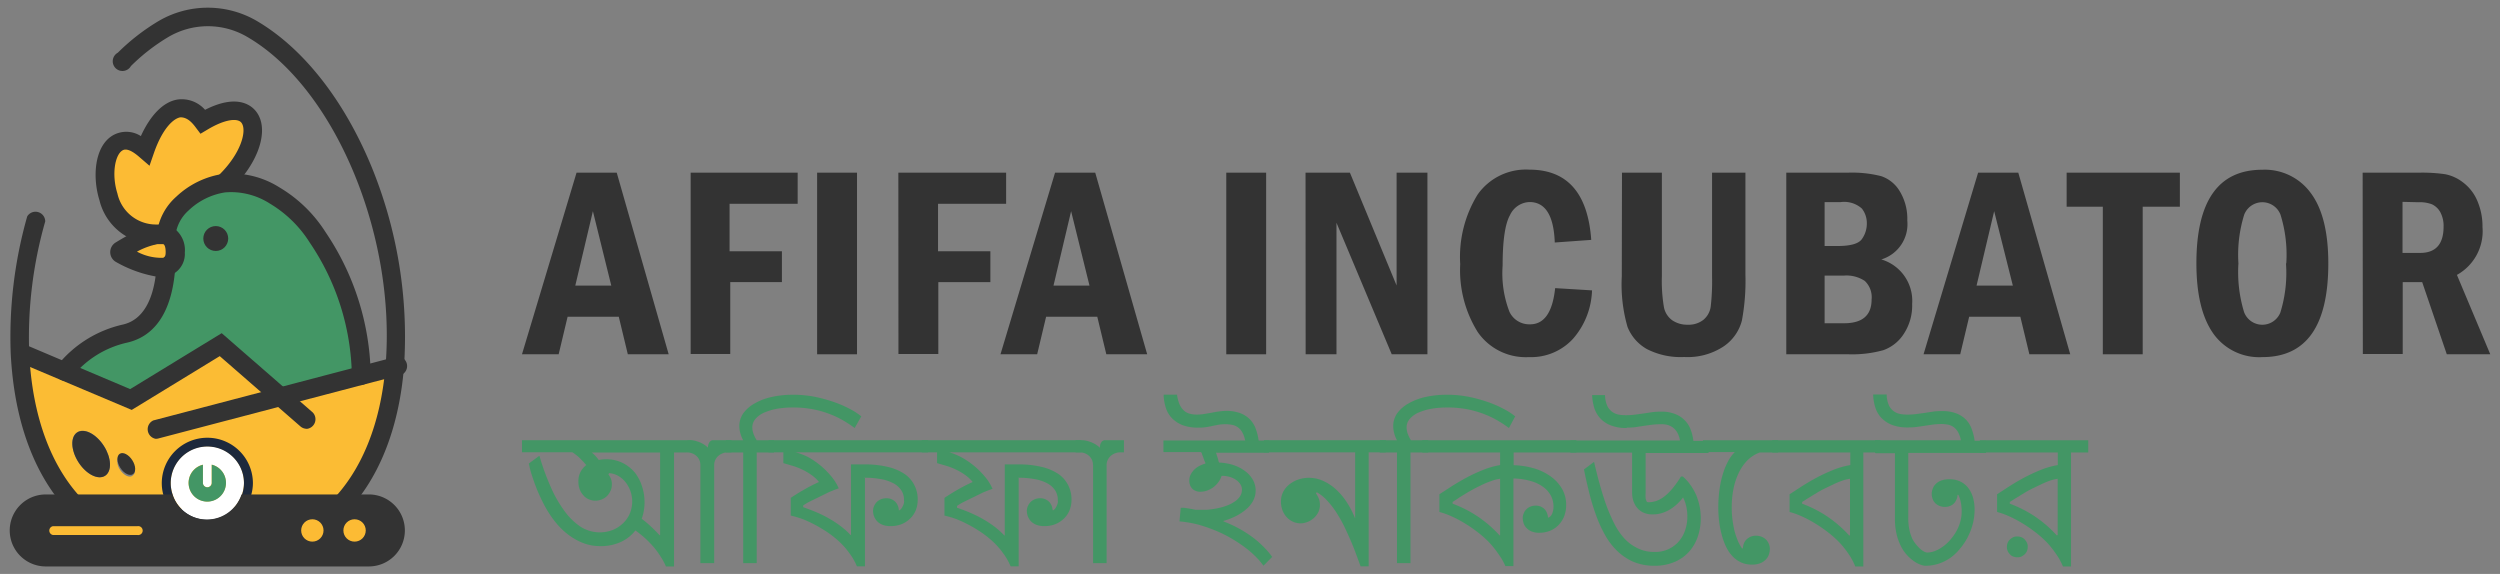 <svg id="Layer_1" data-name="Layer 1" xmlns="http://www.w3.org/2000/svg" viewBox="0 0 257 59"><rect x="0" y="0" width="257" height="59" fill="#808080" stroke="none"/><defs><style>.cls-1{fill:#333;}.cls-2{fill:#439665;}.cls-3{fill:#fff;}.cls-4{fill:#fbbc34;}.cls-5{fill:#fcbb34;}.cls-6{fill:#1d293c;}</style></defs><title>web logo</title><path class="cls-1" d="M59.27,17.75H63.4l5.34,18.67h-4.2l-.93-3.86H58.35l-.92,3.86H53.66Zm3.57,11.61-1.89-7.65-1.81,7.65Z"/><path class="cls-1" d="M71,17.75H82v3.2h-7v4.88h5.38V29H75.07v7.39H71Z"/><path class="cls-1" d="M84,17.75h4.1V36.42H84Z"/><path class="cls-1" d="M92.35,17.75h11.08v3.2h-7v4.88h5.38V29H96.46v7.39h-4.1Z"/><path class="cls-1" d="M108.46,17.75h4.13l5.34,18.67h-4.2l-.93-3.86h-5.26l-.92,3.86h-3.77ZM112,29.36l-1.89-7.65-1.81,7.65Z"/><path class="cls-1" d="M126.06,17.75h4.1V36.42h-4.1Z"/><path class="cls-1" d="M134.21,17.75h4.56l4.8,11.6V17.75h3.17V36.42h-3.67L137.39,22.9V36.42h-3.17Z"/><path class="cls-1" d="M159.87,29.62l3.79.23a7.93,7.93,0,0,1-1.93,4.95,5.84,5.84,0,0,1-4.56,1.91,6,6,0,0,1-5.25-2.56,12,12,0,0,1-1.81-7A12.19,12.19,0,0,1,151.9,20a6.07,6.07,0,0,1,5.32-2.56q5.84,0,6.36,7.22l-3.75.27q-.15-4.16-2.6-4.16a2.29,2.29,0,0,0-2,1.34q-.76,1.34-.76,5.2a11,11,0,0,0,.7,4.74,2.25,2.25,0,0,0,2.09,1.29Q159.47,33.37,159.87,29.62Z"/><path class="cls-1" d="M166.74,17.75h4.1V28.42a16.14,16.14,0,0,0,.21,3.15,2.17,2.17,0,0,0,.85,1.35,2.7,2.7,0,0,0,1.59.46,2.45,2.45,0,0,0,1.63-.51,2.14,2.14,0,0,0,.74-1.34,22.92,22.92,0,0,0,.14-3.11V17.75h3.43V28.25a22.24,22.24,0,0,1-.36,4.69,4.6,4.6,0,0,1-1.85,2.65,6.69,6.69,0,0,1-4.08,1.11,7.62,7.62,0,0,1-3.83-.81,4.54,4.54,0,0,1-2-2.28,15.7,15.7,0,0,1-.59-5.19Z"/><path class="cls-1" d="M183.63,17.75H190a12.14,12.14,0,0,1,3.39.36,3.53,3.53,0,0,1,1.91,1.56,5.44,5.44,0,0,1,.77,3,3.79,3.79,0,0,1-2.67,4,4.44,4.44,0,0,1,3.17,4.58,5.28,5.28,0,0,1-.86,3.07A4.14,4.14,0,0,1,193.6,36a12,12,0,0,1-3.59.42h-6.38Zm3.94,7.54h1.33q2,0,2.5-.71a2.71,2.71,0,0,0,.51-1.63,2.41,2.41,0,0,0-.51-1.51,2.72,2.72,0,0,0-2.2-.66h-1.63Zm0,7.94h2q2.83,0,2.83-2.44a2.3,2.3,0,0,0-.7-1.91,3.4,3.4,0,0,0-2.13-.55h-2Z"/><path class="cls-1" d="M203.35,17.75h4.13l5.34,18.67h-4.2l-.93-3.86h-5.26l-.92,3.86h-3.77Zm3.57,11.61L205,21.71l-1.81,7.65Z"/><path class="cls-1" d="M212.45,17.75h11.64v3.5h-3.82V36.42h-4.1V21.25h-3.72Z"/><path class="cls-1" d="M239.35,27.08q0,9.63-6.77,9.63a5.78,5.78,0,0,1-5.08-2.46q-1.71-2.46-1.71-7.18,0-9.62,6.77-9.62a5.84,5.84,0,0,1,5,2.41Q239.35,22.27,239.35,27.08Zm-4.32,0a13.87,13.87,0,0,0-.59-5,2,2,0,0,0-3.74,0,13.89,13.89,0,0,0-.59,5,14.11,14.11,0,0,0,.58,5,2,2,0,0,0,3.73.05A13.75,13.75,0,0,0,235,27.08Z"/><path class="cls-1" d="M242.88,17.75h5.87a16.44,16.44,0,0,1,2.62.16,4.36,4.36,0,0,1,1.84.85,4.6,4.6,0,0,1,1.46,1.89,6.61,6.61,0,0,1,.53,2.69,5.13,5.13,0,0,1-2.63,4.92L256,36.42h-4.47L249,29H247v7.39h-4.1Zm4.1,3V26h1.81q2.41,0,2.41-2.7a2.94,2.94,0,0,0-.36-1.53A1.92,1.92,0,0,0,250,21a3.53,3.53,0,0,0-1.39-.21Z"/><path class="cls-2" d="M72,47.8a1.37,1.37,0,0,0-.1-.5,1.3,1.3,0,0,0-.29-.41,1.34,1.34,0,0,0-.45-.28,1.49,1.49,0,0,0-.57-.1H69.29V58.23h-.83a6.81,6.81,0,0,0-.54-1,8.23,8.23,0,0,0-.73-1,10.45,10.45,0,0,0-.87-.9,11.85,11.85,0,0,0-1-.8,4,4,0,0,1-1.45,1.16,4.84,4.84,0,0,1-2.15.45,4.76,4.76,0,0,1-1.59-.25,6,6,0,0,1-1.38-.69,7.06,7.06,0,0,1-1.19-1,9.11,9.11,0,0,1-1-1.26,11.84,11.84,0,0,1-.8-1.39c-.23-.48-.45-.94-.63-1.41s-.33-.9-.47-1.33-.22-.81-.3-1.16l1.05-.77h.05A24.09,24.09,0,0,0,56.59,50,12.64,12.64,0,0,0,58,52.49a6.61,6.61,0,0,0,1.67,1.65,3.68,3.68,0,0,0,3.37.32,3.38,3.38,0,0,0,1.05-.71,3,3,0,0,0,.67-1,3.22,3.22,0,0,0,.23-1.2,3.17,3.17,0,0,0-.16-1,3.23,3.23,0,0,0-.47-.91,2.63,2.63,0,0,0-.74-.68,2.18,2.18,0,0,0-1-.32l-.08.12a1.93,1.93,0,0,1,.26.46,1.52,1.52,0,0,1,.1.57,1.58,1.58,0,0,1-.13.65,1.8,1.8,0,0,1-.36.54,1.57,1.57,0,0,1-.55.36,1.59,1.59,0,0,1-.66.13,1.68,1.68,0,0,1-.67-.14,1.52,1.52,0,0,1-.55-.4,1.86,1.86,0,0,1-.38-.61,2.16,2.16,0,0,1-.14-.79,2.09,2.09,0,0,1,.21-1,2.14,2.14,0,0,1,.6-.72l-.3-.34-.37-.38c-.13-.12-.26-.24-.4-.34a3.26,3.26,0,0,0-.37-.26H53.66V45.25h17a2.76,2.76,0,0,1,.47,0,3,3,0,0,1,.56.13,3.18,3.18,0,0,1,.57.25,2.37,2.37,0,0,1,.52.39V46a.91.91,0,0,1,.15-.54.45.45,0,0,1,.39-.21H75.2v1.25h-.34a1.49,1.49,0,0,0-.57.1,1.51,1.51,0,0,0-.46.28,1.3,1.3,0,0,0-.3.41,1.19,1.19,0,0,0-.11.5v10.1H72V47.77ZM60.81,46.51a2.22,2.22,0,0,1,.38.34,3.47,3.47,0,0,1,.36.44,3.84,3.84,0,0,1,2.46.3,4,4,0,0,1,1.26,1A4.48,4.48,0,0,1,66,50a5.24,5.24,0,0,1,.26,1.63,5.11,5.11,0,0,1-.29,1.7,11.42,11.42,0,0,1,.94.79c.3.28.61.59.9.9h.05V46.52h-7.1Z"/><path class="cls-2" d="M79.56,45.26v1.25H77.79V57.89H76.4V46.51H74.62V45.26H76.4A3.17,3.17,0,0,1,76,43.81a2.35,2.35,0,0,1,.42-1.34,3.68,3.68,0,0,1,1.16-1,6.18,6.18,0,0,1,1.74-.66,9.85,9.85,0,0,1,2.18-.23,11.27,11.27,0,0,1,2.45.25,15.58,15.58,0,0,1,2.09.61,12.27,12.27,0,0,1,1.57.73,6.83,6.83,0,0,1,.93.63L87.86,44a11.79,11.79,0,0,0-1.05-.7,9,9,0,0,0-1.4-.69,9.91,9.91,0,0,0-1.75-.52,10.58,10.58,0,0,0-2.12-.2,9.44,9.44,0,0,0-1.65.13,5.8,5.8,0,0,0-1.34.4,2.45,2.45,0,0,0-.89.65,1.29,1.29,0,0,0-.32.88,2.05,2.05,0,0,0,.11.62,3.34,3.34,0,0,0,.34.69h1.77Z"/><path class="cls-2" d="M88.92,49.13v9.09h-.83a6,6,0,0,0-.74-1.31,8,8,0,0,0-1-1.16,10.5,10.5,0,0,0-1.24-1,13.9,13.9,0,0,0-1.33-.8,12.1,12.1,0,0,0-1.3-.6A11.55,11.55,0,0,0,81.29,53V51.18c.41-.27.85-.55,1.34-.83a17.2,17.2,0,0,1,1.56-.8,3.78,3.78,0,0,0-.87-.79,6.53,6.53,0,0,0-1-.56,7.14,7.14,0,0,0-1-.36l-.79-.23V46.5H79V45.25h16.4V46.5H81.79A6.44,6.44,0,0,1,83.1,47a8.35,8.35,0,0,1,2.38,2,4.92,4.92,0,0,1,.74,1.2c-.28.1-.6.22-1,.39l-1,.49-1,.49a5.42,5.42,0,0,0-.65.39v.18c.42.15.84.3,1.26.48a12.6,12.6,0,0,1,1.25.6,12,12,0,0,1,1.21.77,8.21,8.21,0,0,1,1.14,1h.05V47.74h1.39a10,10,0,0,1,2.41.26,5.29,5.29,0,0,1,1.72.73,3.09,3.09,0,0,1,1,1.15,3.18,3.18,0,0,1,.34,1.5,2.93,2.93,0,0,1-.17,1,2.46,2.46,0,0,1-.53.85,2.7,2.7,0,0,1-.88.62,2.88,2.88,0,0,1-1.23.23,2,2,0,0,1-.87-.16,1.49,1.49,0,0,1-.55-.4,1.66,1.66,0,0,1-.28-.5,1.75,1.75,0,0,1-.08-.49,1.13,1.13,0,0,1,.1-.49,1.41,1.41,0,0,1,.27-.42,1.28,1.28,0,0,1,.43-.29,1.4,1.4,0,0,1,.56-.11,1.28,1.28,0,0,1,.58.12,1.21,1.21,0,0,1,.4.3,1.36,1.36,0,0,1,.31.81l.09,0a.93.93,0,0,0,.19-.2,1.21,1.21,0,0,0,.15-.27,1.44,1.44,0,0,0,.1-.29,1,1,0,0,0,0-.29,1.74,1.74,0,0,0-.28-1,2.18,2.18,0,0,0-.81-.72,4.32,4.32,0,0,0-1.31-.43,9.27,9.27,0,0,0-1.76-.14Z"/><path class="cls-2" d="M104.72,49.13v9.09h-.83a6,6,0,0,0-.74-1.31,8,8,0,0,0-1-1.16,10.5,10.5,0,0,0-1.24-1,13.9,13.9,0,0,0-1.33-.8,12.1,12.1,0,0,0-1.3-.6A11.55,11.55,0,0,0,97.09,53V51.18c.41-.27.85-.55,1.34-.83a17.2,17.2,0,0,1,1.56-.8,3.78,3.78,0,0,0-.87-.79,6.53,6.53,0,0,0-1-.56,7.14,7.14,0,0,0-1-.36l-.79-.23V46.5H94.76V45.25h16.4V46.5H97.6a6.45,6.45,0,0,1,1.31.55,8.35,8.35,0,0,1,2.38,2,4.92,4.92,0,0,1,.74,1.2c-.28.1-.6.22-1,.39l-1,.49-1,.49a5.42,5.42,0,0,0-.65.39v.18c.42.15.84.3,1.26.48a12.6,12.6,0,0,1,1.25.6,12,12,0,0,1,1.21.77,8.21,8.21,0,0,1,1.14,1h.05V47.74h1.39a10,10,0,0,1,2.41.26,5.29,5.29,0,0,1,1.72.73,3.09,3.09,0,0,1,1,1.15,3.18,3.18,0,0,1,.34,1.5,2.93,2.93,0,0,1-.17,1,2.46,2.46,0,0,1-.53.85,2.7,2.7,0,0,1-.88.62,2.88,2.88,0,0,1-1.23.23,2,2,0,0,1-.87-.16,1.49,1.49,0,0,1-.55-.4,1.66,1.66,0,0,1-.28-.5,1.75,1.75,0,0,1-.08-.49,1.13,1.13,0,0,1,.1-.49,1.41,1.41,0,0,1,.27-.42,1.28,1.28,0,0,1,.43-.29,1.4,1.4,0,0,1,.56-.11,1.28,1.28,0,0,1,.58.12,1.21,1.21,0,0,1,.4.3,1.36,1.36,0,0,1,.31.81l.09,0a.93.93,0,0,0,.19-.2,1.21,1.21,0,0,0,.15-.27,1.44,1.44,0,0,0,.1-.29,1,1,0,0,0,0-.29,1.74,1.74,0,0,0-.28-1,2.18,2.18,0,0,0-.81-.72,4.32,4.32,0,0,0-1.31-.43,9.27,9.27,0,0,0-1.76-.14Z"/><path class="cls-2" d="M112.36,47.79a1.35,1.35,0,0,0-.1-.5,1.31,1.31,0,0,0-.29-.41,1.35,1.35,0,0,0-.45-.28,1.49,1.49,0,0,0-.57-.1h-.38V45.26h.38a2.71,2.71,0,0,1,.47,0,3,3,0,0,1,.56.13,3.13,3.13,0,0,1,.57.25,2.37,2.37,0,0,1,.52.39V46a.91.91,0,0,1,.15-.54.45.45,0,0,1,.39-.21h1.93V46.5h-.34a1.49,1.49,0,0,0-.57.1,1.51,1.51,0,0,0-.46.28,1.29,1.29,0,0,0-.3.41,1.19,1.19,0,0,0-.11.5v10.1h-1.39V47.78Z"/><path class="cls-2" d="M129.86,58.13a6.34,6.34,0,0,0-.73-.86,9.27,9.27,0,0,0-1.07-.94,14.68,14.68,0,0,0-1.37-.92,12.84,12.84,0,0,0-1.62-.82,16.08,16.08,0,0,0-1.82-.64,11.47,11.47,0,0,0-2-.35l.13-1.4.34,0,.4.06.42.07.39.08.32,0,.38,0c.26,0,.55,0,.85-.05a8.83,8.83,0,0,0,.9-.16,6.11,6.11,0,0,0,.86-.27,3.56,3.56,0,0,0,.73-.4,1.88,1.88,0,0,0,.51-.52,1.18,1.18,0,0,0,.19-.64,1,1,0,0,0-.19-.63,1.6,1.6,0,0,0-.49-.46,2.37,2.37,0,0,0-.64-.27,2.48,2.48,0,0,0-.64-.09h-.13a2.11,2.11,0,0,1-.37.7,2.64,2.64,0,0,1-.55.52,2.28,2.28,0,0,1-.63.31,2,2,0,0,1-.62.1,1.24,1.24,0,0,1-.5-.09,1,1,0,0,1-.37-.25,1.12,1.12,0,0,1-.21-.36,1.27,1.27,0,0,1-.07-.44,1.32,1.32,0,0,1,.13-.6,1.94,1.94,0,0,1,.36-.51,2,2,0,0,1,.53-.39,2.81,2.81,0,0,1,.63-.25c0-.06,0-.14-.08-.25l-.12-.34a3.47,3.47,0,0,0-.13-.34c0-.11-.08-.19-.11-.26H119.6V45.28H128a2.68,2.68,0,0,0-.3-.85,1.54,1.54,0,0,0-.47-.52,1.57,1.57,0,0,0-.59-.24,3.54,3.54,0,0,0-.66-.06,4.69,4.69,0,0,0-.7.05l-.62.12c-.2.05-.43.09-.66.13a5,5,0,0,1-.82.05,4.37,4.37,0,0,1-1.65-.27,3.08,3.08,0,0,1-1.09-.74,2.73,2.73,0,0,1-.61-1.08,4.88,4.88,0,0,1-.21-1.3H121a3.65,3.65,0,0,0,.26,1,1.92,1.92,0,0,0,.45.64,1.44,1.44,0,0,0,.6.32,2.68,2.68,0,0,0,.71.09,4.64,4.64,0,0,0,.75-.06l.77-.13c.25-.05.51-.1.76-.13a6.07,6.07,0,0,1,.72-.06,4.08,4.08,0,0,1,1.5.24,2.84,2.84,0,0,1,1,.66,2.69,2.69,0,0,1,.59,1,5.45,5.45,0,0,1,.28,1.15h1.06v1.25H125l.07.18c0,.08.06.19.09.29l.09.31c0,.1.05.18.07.23a5.56,5.56,0,0,1,1.42.24,4.14,4.14,0,0,1,1.2.6,2.9,2.9,0,0,1,.83.89,2.22,2.22,0,0,1,.31,1.14,2.27,2.27,0,0,1-.28,1.1,3.16,3.16,0,0,1-.76.89,5.15,5.15,0,0,1-1.06.68,7,7,0,0,1-1.21.46v.05a11.77,11.77,0,0,1,1.46.66,12.16,12.16,0,0,1,1.36.84,9.53,9.53,0,0,1,1.19,1,8.27,8.27,0,0,1,1,1.15l-.88.89Z"/><path class="cls-2" d="M139.26,53.22h.05V46.5h-9.38V45.25h12.54V46.5H140.7V58.22h-.83L139.42,57c-.17-.46-.35-.93-.57-1.43s-.44-1-.68-1.49a14.56,14.56,0,0,0-.8-1.41,8.87,8.87,0,0,0-.94-1.21,4.23,4.23,0,0,0-1.07-.86l-.08.12a2.37,2.37,0,0,1,.29.53,1.76,1.76,0,0,1,.12.65,1.83,1.83,0,0,1-.16.74,2.08,2.08,0,0,1-1.08,1,2,2,0,0,1-.76.16,1.94,1.94,0,0,1-1.42-.64,2.13,2.13,0,0,1-.43-.7,2.47,2.47,0,0,1-.16-.87,2.2,2.2,0,0,1,.26-1.08,2.38,2.38,0,0,1,.68-.77,3.05,3.05,0,0,1,.92-.47,3.36,3.36,0,0,1,1-.15,3.48,3.48,0,0,1,1.53.34,4.85,4.85,0,0,1,1.33.91,6.53,6.53,0,0,1,1.08,1.31,9.12,9.12,0,0,1,.79,1.53Z"/><path class="cls-2" d="M146.82,45.26v1.25H145V57.89h-1.39V46.51h-1.77V45.26h1.77a3.17,3.17,0,0,1-.39-1.45,2.35,2.35,0,0,1,.42-1.34,3.68,3.68,0,0,1,1.16-1,6.18,6.18,0,0,1,1.74-.66,9.85,9.85,0,0,1,2.18-.23,11.27,11.27,0,0,1,2.45.25,15.58,15.58,0,0,1,2.09.61,12.27,12.27,0,0,1,1.57.73,6.83,6.83,0,0,1,.93.63L155.12,44a11.79,11.79,0,0,0-1.05-.7,9,9,0,0,0-1.4-.69,9.91,9.91,0,0,0-1.75-.52,10.58,10.58,0,0,0-2.12-.2,9.44,9.44,0,0,0-1.65.13,5.8,5.8,0,0,0-1.34.4,2.45,2.45,0,0,0-.89.65,1.28,1.28,0,0,0-.32.88,2.05,2.05,0,0,0,.11.62,3.34,3.34,0,0,0,.34.69h1.77Z"/><path class="cls-2" d="M154.21,46.51h-8V45.26h15.84v1.25H155.6v1.31a8.46,8.46,0,0,1,2,.3,5.69,5.69,0,0,1,1.73.8,4.1,4.1,0,0,1,1.21,1.27A3.23,3.23,0,0,1,161,51.9a3.13,3.13,0,0,1-.23,1.24,2.75,2.75,0,0,1-.62.9,2.48,2.48,0,0,1-.88.55,3,3,0,0,1-1,.18,2.06,2.06,0,0,1-.85-.15,1.55,1.55,0,0,1-.54-.39,1.27,1.27,0,0,1-.27-.5,1.67,1.67,0,0,1-.07-.47,1.13,1.13,0,0,1,.1-.49,1.1,1.1,0,0,1,.27-.41,1.21,1.21,0,0,1,.42-.28,1.35,1.35,0,0,1,.55-.1,1.19,1.19,0,0,1,.56.12,1.17,1.17,0,0,1,.39.3,1.11,1.11,0,0,1,.22.4,1.2,1.2,0,0,1,.08.4l.09,0a.83.83,0,0,0,.36-.44,1.87,1.87,0,0,0,.12-.7,2.4,2.4,0,0,0-.22-1,2.46,2.46,0,0,0-.71-.9,3.78,3.78,0,0,0-1.28-.67,6.69,6.69,0,0,0-1.91-.3v9h-.83A6.37,6.37,0,0,0,154,56.9a9.18,9.18,0,0,0-1-1.23,11.32,11.32,0,0,0-1.24-1.07,13.2,13.2,0,0,0-1.33-.89,11.32,11.32,0,0,0-1.3-.67,7.94,7.94,0,0,0-1.16-.41V50.81l1.31-.85c.48-.3,1-.61,1.53-.89a18,18,0,0,1,1.67-.77,8.37,8.37,0,0,1,1.73-.49V46.5Zm0,8.53V49.22a4,4,0,0,0-.86.21c-.3.11-.62.23-.93.38s-.63.3-.94.47-.6.33-.87.5-.52.31-.74.47l-.54.35v.18a12.33,12.33,0,0,1,2.5,1.26,12.53,12.53,0,0,1,2.33,2Z"/><path class="cls-2" d="M167.26,44a4.31,4.31,0,0,1-1.69-.28,2.78,2.78,0,0,1-1.69-1.83,5.24,5.24,0,0,1-.21-1.28H165a2.79,2.79,0,0,0,.24,1.14,1.62,1.62,0,0,0,.54.62,1.71,1.71,0,0,0,.67.26,4,4,0,0,0,.67.05,7.08,7.08,0,0,0,1-.06l.87-.12.85-.13a6.53,6.53,0,0,1,.91-.05,3.65,3.65,0,0,1,1.5.26,2.73,2.73,0,0,1,1.57,1.64,5.29,5.29,0,0,1,.26,1.1h1.56v1.25h-6.47v4.1a3.7,3.7,0,0,0,0,.52,1.12,1.12,0,0,0,.09.33.19.19,0,0,0,.18.11,2.54,2.54,0,0,0,.87-.15,3,3,0,0,0,.83-.48,5.23,5.23,0,0,0,.82-.82,10.36,10.36,0,0,0,.84-1.19H173a4.94,4.94,0,0,1,.81.91,5.63,5.63,0,0,1,.58,1.05,6.4,6.4,0,0,1,.34,1.14,6.6,6.6,0,0,1,.11,1.18,5.81,5.81,0,0,1-.28,1.81,4.44,4.44,0,0,1-.86,1.56,4.14,4.14,0,0,1-1.49,1.1,5.13,5.13,0,0,1-2.14.42,5.52,5.52,0,0,1-2.19-.42,5.75,5.75,0,0,1-1.67-1.14,7.14,7.14,0,0,1-1.26-1.69,13.66,13.66,0,0,1-.92-2.07,22.8,22.8,0,0,1-.68-2.27q-.29-1.17-.52-2.31l1-.75h.05c.17.76.36,1.51.57,2.26s.43,1.48.68,2.17a17.73,17.73,0,0,0,.84,1.93A6.8,6.8,0,0,0,167,55.37a4.58,4.58,0,0,0,1.37,1,3.77,3.77,0,0,0,1.71.37,3.18,3.18,0,0,0,2.55-1.14,3.46,3.46,0,0,0,.63-1.18,4.35,4.35,0,0,0,.2-1.35,4.66,4.66,0,0,0-.11-1,3.81,3.81,0,0,0-.33-.93,4.87,4.87,0,0,1-.62.68,4.43,4.43,0,0,1-.74.56,3.68,3.68,0,0,1-.84.37,3.05,3.05,0,0,1-.91.13,2.21,2.21,0,0,1-1-.2,1.83,1.83,0,0,1-.65-.52,2.3,2.3,0,0,1-.37-.72,3,3,0,0,1-.11-.79V46.53h-6.34V45.28H172.7a2.37,2.37,0,0,0-.28-.82,1.76,1.76,0,0,0-.46-.52,1.7,1.7,0,0,0-.55-.26,2.24,2.24,0,0,0-.57-.07,9.31,9.31,0,0,0-1,.05l-.87.12-.85.13a6.53,6.53,0,0,1-.91.05Z"/><path class="cls-2" d="M175.06,46.51V45.26h7.73v1.25h-1.87a3.41,3.41,0,0,0-1.32.85,4.79,4.79,0,0,0-.9,1.34,7.09,7.09,0,0,0-.52,1.66,10.32,10.32,0,0,0-.09,3c.05.41.12.79.2,1.16a7.79,7.79,0,0,0,.33,1,4.24,4.24,0,0,0,.46.85l.09,0a1.43,1.43,0,0,1,.08-.44,1.16,1.16,0,0,1,.24-.42,1.46,1.46,0,0,1,.42-.31,1.37,1.37,0,0,1,.6-.13,1.6,1.6,0,0,1,.59.11,1.44,1.44,0,0,1,.46.3,1.35,1.35,0,0,1,.28.44,1.27,1.27,0,0,1,.1.52,1.94,1.94,0,0,1-.08.51,1.33,1.33,0,0,1-.29.52,1.6,1.6,0,0,1-.57.41,2.15,2.15,0,0,1-.9.16,2.63,2.63,0,0,1-1.11-.22,2.88,2.88,0,0,1-.89-.64,3.7,3.7,0,0,1-.67-1A6.62,6.62,0,0,1,177,55a9.21,9.21,0,0,1-.27-1.38,11.77,11.77,0,0,1-.09-1.47,13.76,13.76,0,0,1,.11-1.71,9.54,9.54,0,0,1,.33-1.6,7,7,0,0,1,.54-1.37,3.93,3.93,0,0,1,.72-1h-3.23Z"/><path class="cls-2" d="M190.18,46.51h-8V45.26h11.14v1.25h-1.77V58.23h-.83A6.37,6.37,0,0,0,190,56.9a9.18,9.18,0,0,0-1-1.23,11.32,11.32,0,0,0-1.24-1.07,13.2,13.2,0,0,0-1.33-.89,11.32,11.32,0,0,0-1.3-.67,7.94,7.94,0,0,0-1.16-.41V50.81l1.31-.85c.48-.3,1-.61,1.53-.89a18,18,0,0,1,1.67-.77,8.35,8.35,0,0,1,1.73-.49V46.5Zm0,8.53V49.22a4,4,0,0,0-.79.19,8.3,8.3,0,0,0-.91.38c-.31.15-.64.3-1,.48s-.62.34-.9.51l-.77.47-.55.35v.18a12.34,12.34,0,0,1,2.5,1.26,12.54,12.54,0,0,1,2.33,2h0Z"/><path class="cls-2" d="M192.75,46.51V45.26h8.83a2.68,2.68,0,0,0-.3-.85,1.54,1.54,0,0,0-.47-.52,1.57,1.57,0,0,0-.59-.24,3.54,3.54,0,0,0-.66-.06,7.32,7.32,0,0,0-.8.05l-.84.12-.88.13a7,7,0,0,1-.92.05,4.37,4.37,0,0,1-1.65-.27,3.06,3.06,0,0,1-1.09-.74,2.74,2.74,0,0,1-.61-1.08,4.91,4.91,0,0,1-.21-1.3h1.39a2.78,2.78,0,0,0,.24,1.14,1.62,1.62,0,0,0,.54.62,1.7,1.7,0,0,0,.68.26,4.06,4.06,0,0,0,.68.05,6.92,6.92,0,0,0,.94-.06l.87-.12.85-.13a6.12,6.12,0,0,1,.87-.05,4,4,0,0,1,1.5.24,2.83,2.83,0,0,1,1,.66,2.68,2.68,0,0,1,.59,1,5.39,5.39,0,0,1,.28,1.15h1.18v1.25h-8v6.7a5.8,5.8,0,0,0,.11,1.18,4.84,4.84,0,0,0,.29.91A3,3,0,0,0,197,56a3.17,3.17,0,0,0,.44.46,2.18,2.18,0,0,0,.39.26.84.84,0,0,0,.27.08,2.27,2.27,0,0,0,.79-.15,3.61,3.61,0,0,0,.8-.43,4.17,4.17,0,0,0,.75-.67,5.39,5.39,0,0,0,.63-.86,4.37,4.37,0,0,0,.43-1,3.94,3.94,0,0,0,.16-1.16,4.66,4.66,0,0,0-.08-.84,3.36,3.36,0,0,0-.26-.82l-.09,0a1,1,0,0,1-.08.41,1.5,1.5,0,0,1-.23.41,1.09,1.09,0,0,1-.4.3,1.27,1.27,0,0,1-.57.12,1.44,1.44,0,0,1-.56-.1,1.3,1.3,0,0,1-.44-.28,1.18,1.18,0,0,1-.27-.43,1.41,1.41,0,0,1-.1-.51,1.42,1.42,0,0,1,.08-.48,1.23,1.23,0,0,1,.28-.5,1.56,1.56,0,0,1,.56-.39,2.29,2.29,0,0,1,.9-.15,2.45,2.45,0,0,1,1.2.27,2.26,2.26,0,0,1,.8.71,3,3,0,0,1,.45,1,4.62,4.62,0,0,1,.14,1.13,6.45,6.45,0,0,1-.16,1.37,6.29,6.29,0,0,1-.48,1.33,6,6,0,0,1-.76,1.2,5.39,5.39,0,0,1-1,1,4.56,4.56,0,0,1-1.25.65,4.23,4.23,0,0,1-1.45.23,1.44,1.44,0,0,1-.4-.09,3.13,3.13,0,0,1-.62-.3,4.34,4.34,0,0,1-.71-.58,4,4,0,0,1-.67-.9,5.57,5.57,0,0,1-.5-1.29,6.7,6.7,0,0,1-.19-1.71v-6.7h-2Z"/><path class="cls-2" d="M211.53,46.51h-8V45.26h11.14v1.25h-1.77V58.23h-.83a6.37,6.37,0,0,0-.74-1.33,9.18,9.18,0,0,0-1-1.23,11.32,11.32,0,0,0-1.24-1.07,13.2,13.2,0,0,0-1.33-.89,11.32,11.32,0,0,0-1.3-.67,7.94,7.94,0,0,0-1.16-.41V50.81l1.31-.85c.48-.3,1-.61,1.53-.89a18,18,0,0,1,1.67-.77,8.37,8.37,0,0,1,1.73-.49V46.5Zm-5.22,9.71a1.17,1.17,0,0,1,.08-.43,1,1,0,0,1,.23-.33,1.52,1.52,0,0,1,.33-.23,1,1,0,0,1,.43-.08,1.18,1.18,0,0,1,.43.08,1,1,0,0,1,.33.23,1.52,1.52,0,0,1,.23.33,1,1,0,0,1,.08.43,1.17,1.17,0,0,1-.08.43,1,1,0,0,1-.23.33,1.52,1.52,0,0,1-.33.23,1,1,0,0,1-.43.08,1.18,1.18,0,0,1-.43-.08.87.87,0,0,1-.33-.23,1.1,1.1,0,0,1-.23-.33,1,1,0,0,1-.08-.43M211.53,55V49.22a4,4,0,0,0-.79.19,8.3,8.3,0,0,0-.91.38c-.31.15-.64.3-1,.48s-.62.34-.9.51l-.77.47-.55.35v.18a12.34,12.34,0,0,1,2.5,1.26,12.51,12.51,0,0,1,2.33,2h0Z"/><polygon class="cls-2" points="7.43 37.49 9.8 35.43 12.24 34.65 13.87 33.87 15.16 32.81 16.8 29.93 17.06 27.43 18 26.54 18.02 25.38 17.52 24.12 17.11 22.46 18.37 21.38 20.19 19.99 21.81 19.15 23.47 18.73 27.14 19.5 30.55 21.54 32.49 24.21 34.14 27.03 35.3 29.79 36.89 34.24 37.17 38.59 26.92 41.69 7.72 43.88 5.67 39.56 7.43 37.49"/><polygon class="cls-3" points="18.52 46.33 19.39 45.87 20.77 45.59 21.93 45.46 23.7 46.33 24.55 46.83 25.36 48.42 25.36 50.19 25.07 51.8 23.38 53.37 20.82 53.83 19.16 53.28 18.02 52.46 17.23 50.95 17.04 49.45 17.28 48.5 17.68 47.44 17.94 46.71 18.52 46.33"/><path class="cls-4" d="M21.76,47.77v1.86a.45.45,0,1,1-.91,0V47.77a1.92,1.92,0,1,0,.91,0ZM39.6,38l-1.47.38-1,.25-.93.24L30,40.49h0l-1.12.3L28,40l-5.27-4.59-9.23,5.64-5.9-2.49-.93-.39-.88-.37h0L3,36.68l-1-.42h0c0,.36,0,.72.07,1.07h0C2.51,42.52,4,47.28,6.8,50.83c.23.29.47.57.72.85s.4.44.62.65H18.68l-.08-.08a3.75,3.75,0,0,1-.45-.57,3.57,3.57,0,0,1-.4-.85,3.71,3.71,0,0,1-.2-1.19,3.76,3.76,0,0,1,7.53,0,3.77,3.77,0,0,1-.6,2,3.32,3.32,0,0,1-.45.57l-.08.08H34.62c.21-.21.42-.43.62-.65s.48-.56.71-.85a23.82,23.82,0,0,0,4.54-12.11c0-.34.07-.68.1-1Zm-26,10.92c-.34.22-.91-.08-1.28-.66S12,47,12.29,46.78s.91.08,1.28.66S14,48.66,13.63,48.88ZM7.94,44.44c.72-.47,1.95.16,2.74,1.4s.84,2.61.12,3.07-1.95-.16-2.74-1.4S7.22,44.9,7.94,44.44Z"/><path class="cls-5" d="M16.57,24.12a1.94,1.94,0,0,1,.55.09c.57.19,1,.7,1,1.74a1.33,1.33,0,0,1-1,1.49c-1.4.35-3.86-.87-4.71-1.33a.2.2,0,0,1,0-.35,11.12,11.12,0,0,1,3.76-1.61l.46,0Z"/><path class="cls-5" d="M18.78,21a5,5,0,0,0-1.66,3.24,1.94,1.94,0,0,0-.55-.09h0a3.17,3.17,0,0,0-.46,0c-7.23.19-6.54-13.24-1.19-8.65,1.35-3.89,3.82-5.78,5.93-3,5.85-3.45,6.83,1.88,2.21,6.32A7.93,7.93,0,0,0,18.78,21Z"/><path class="cls-6" d="M21.31,45a4.68,4.68,0,0,0-4.68,4.67,4.52,4.52,0,0,0,.16,1.19,4.37,4.37,0,0,0,.31.85,4.59,4.59,0,0,0,.33.57l.06.08a4.66,4.66,0,0,0,7.64,0l.06-.08a4.14,4.14,0,0,0,.33-.57,4.37,4.37,0,0,0,.31-.85A4.52,4.52,0,0,0,26,49.64,4.68,4.68,0,0,0,21.31,45Zm3.16,6.71a3.32,3.32,0,0,1-.45.57l-.08.08a3.75,3.75,0,0,1-5.26,0l-.08-.08a3.75,3.75,0,0,1-.45-.57,3.57,3.57,0,0,1-.4-.85,3.71,3.71,0,0,1-.2-1.19,3.76,3.76,0,0,1,7.53,0,3.77,3.77,0,0,1-.6,2Z"/><path class="cls-2" d="M23.23,49.64a1.92,1.92,0,1,1-2.37-1.86v1.86a.45.45,0,1,0,.91,0V47.77A1.92,1.92,0,0,1,23.23,49.64Z"/><circle class="cls-1" cx="22.18" cy="24.52" r="1.28"/><ellipse class="cls-1" cx="12.96" cy="47.83" rx="0.73" ry="1.25" transform="matrix(0.84, -0.54, 0.54, 0.84, -23.73, 14.52)"/><ellipse class="cls-1" cx="9.37" cy="46.68" rx="1.55" ry="2.65" transform="translate(-23.69 12.42) rotate(-32.63)"/><path class="cls-1" d="M8.13,53.28A1,1,0,0,1,7.45,53c-3.84-3.81-6-9.59-6.35-16.7A45.32,45.32,0,0,1,2.8,22.24a1,1,0,0,1,1.85.52A43.38,43.38,0,0,0,3,36.22c.3,6.62,2.3,12,5.78,15.42a1,1,0,0,1-.68,1.64Z"/><path class="cls-1" d="M34.62,53.28a1,1,0,0,1-.68-1.64c3.22-3.2,5.19-8.05,5.69-14C40.77,24.19,34.39,9,25.41,3.79a8,8,0,0,0-8.08,0,19.82,19.82,0,0,0-3.87,3,1,1,0,1,1-1.35-1.37,21.72,21.72,0,0,1,4.25-3.29,10,10,0,0,1,10,0c4.8,2.8,9,8.14,11.83,15a46.09,46.09,0,0,1,3.34,20.6C41,44.21,38.85,49.48,35.3,53A1,1,0,0,1,34.62,53.28Z"/><path class="cls-1" d="M6.63,39.15a1,1,0,0,1-.75-1.56,12,12,0,0,1,6.77-4.23c2-.47,3.21-2.48,3.45-6a1,1,0,0,1,1.92.05v.07c-.31,4.45-2,7.06-4.94,7.74a10.06,10.06,0,0,0-5.69,3.55A1,1,0,0,1,6.63,39.15Z"/><path class="cls-1" d="M37.17,39.56h0a1,1,0,0,1-1-1,25,25,0,0,0-4.34-13.64,12.25,12.25,0,0,0-4.1-4,7.36,7.36,0,0,0-4.61-1.14,7,7,0,0,0-3.75,1.87,4.07,4.07,0,0,0-1.34,2.62,1,1,0,0,1-1.91-.2,6,6,0,0,1,2-3.85,8.91,8.91,0,0,1,4.79-2.34,9.21,9.21,0,0,1,5.81,1.38,14.17,14.17,0,0,1,4.75,4.61,26.94,26.94,0,0,1,4.64,14.7A1,1,0,0,1,37.17,39.56Z"/><path class="cls-1" d="M18.18,23.72h0a2.2,2.2,0,0,0-.77-.43l-.1,0a2.61,2.61,0,0,0-.65-.1h-.32l-.3,0H16a7.79,7.79,0,0,0-1.94.58c-.38.16-.75.34-1.08.52s-.82.47-1.11.65a1.16,1.16,0,0,0,.07,2A12.81,12.81,0,0,0,16,28.42a5,5,0,0,0,.53,0,3.32,3.32,0,0,0,.77-.08,2.2,2.2,0,0,0,.67-.28h0A2.37,2.37,0,0,0,19,25.95,2.77,2.77,0,0,0,18.18,23.72ZM16.83,26.5a5.34,5.34,0,0,1-2.75-.63,7.41,7.41,0,0,1,2.09-.77h.07l.32,0h0l.21,0h0c.09,0,.26.18.26.82,0,.42-.1.5-.22.54Z"/><path class="cls-1" d="M15.95,25.11a5.93,5.93,0,0,1-5.73-4.54c-.72-2.31-.53-5.4,1.26-6.58a2.77,2.77,0,0,1,3,0c1-2.18,2.32-3.53,3.78-3.76a3.19,3.19,0,0,1,2.82,1.06c3.32-1.69,4.78-.45,5.27.2,1.38,1.82.25,5.27-2.62,8a1,1,0,0,1-1.33-1.39c2.45-2.35,3-4.74,2.42-5.48-.35-.47-1.57-.44-3.47.69l-.74.44-.52-.69c-.53-.71-1-1-1.54-1-.71.11-1.84,1.13-2.72,3.65l-.46,1.33-1.07-.92c-.44-.38-1.25-1-1.75-.63-.73.48-1.09,2.46-.48,4.4a4.06,4.06,0,0,0,4,3.19l.37,0h.12a1,1,0,0,1,.07,1.92l-.51,0Z"/><path class="cls-1" d="M31.52,44.08a1,1,0,0,1-.63-.24l-8.3-7.23-9.05,5.53-11.84-5a1,1,0,0,1,.75-1.77L13.38,40l9.41-5.75,9.36,8.15a1,1,0,0,1-.63,1.69Z"/><path class="cls-1" d="M16,45.11a1,1,0,0,1-.24-1.89l24.58-6.45a1,1,0,1,1,.49,1.86L16.26,45.08A1,1,0,0,1,16,45.11Z"/><path class="cls-1" d="M41.62,54.53a3.7,3.7,0,0,1-3.7,3.7H4.7a3.7,3.7,0,0,1,0-7.4h13a3.57,3.57,0,0,0,.4.85,3.75,3.75,0,0,0,.45.57l.08.08a3.75,3.75,0,0,0,5.26,0l.08-.08a3.32,3.32,0,0,0,.45-.57,3.73,3.73,0,0,0,.41-.85h13A3.7,3.7,0,0,1,41.62,54.53Z"/><path class="cls-5" d="M14.14,55H5.46a.46.46,0,0,1,0-.91h8.68a.46.46,0,1,1,0,.91Z"/><circle class="cls-5" cx="32.11" cy="54.53" r="1.15"/><circle class="cls-5" cx="36.45" cy="54.53" r="1.15"/></svg>